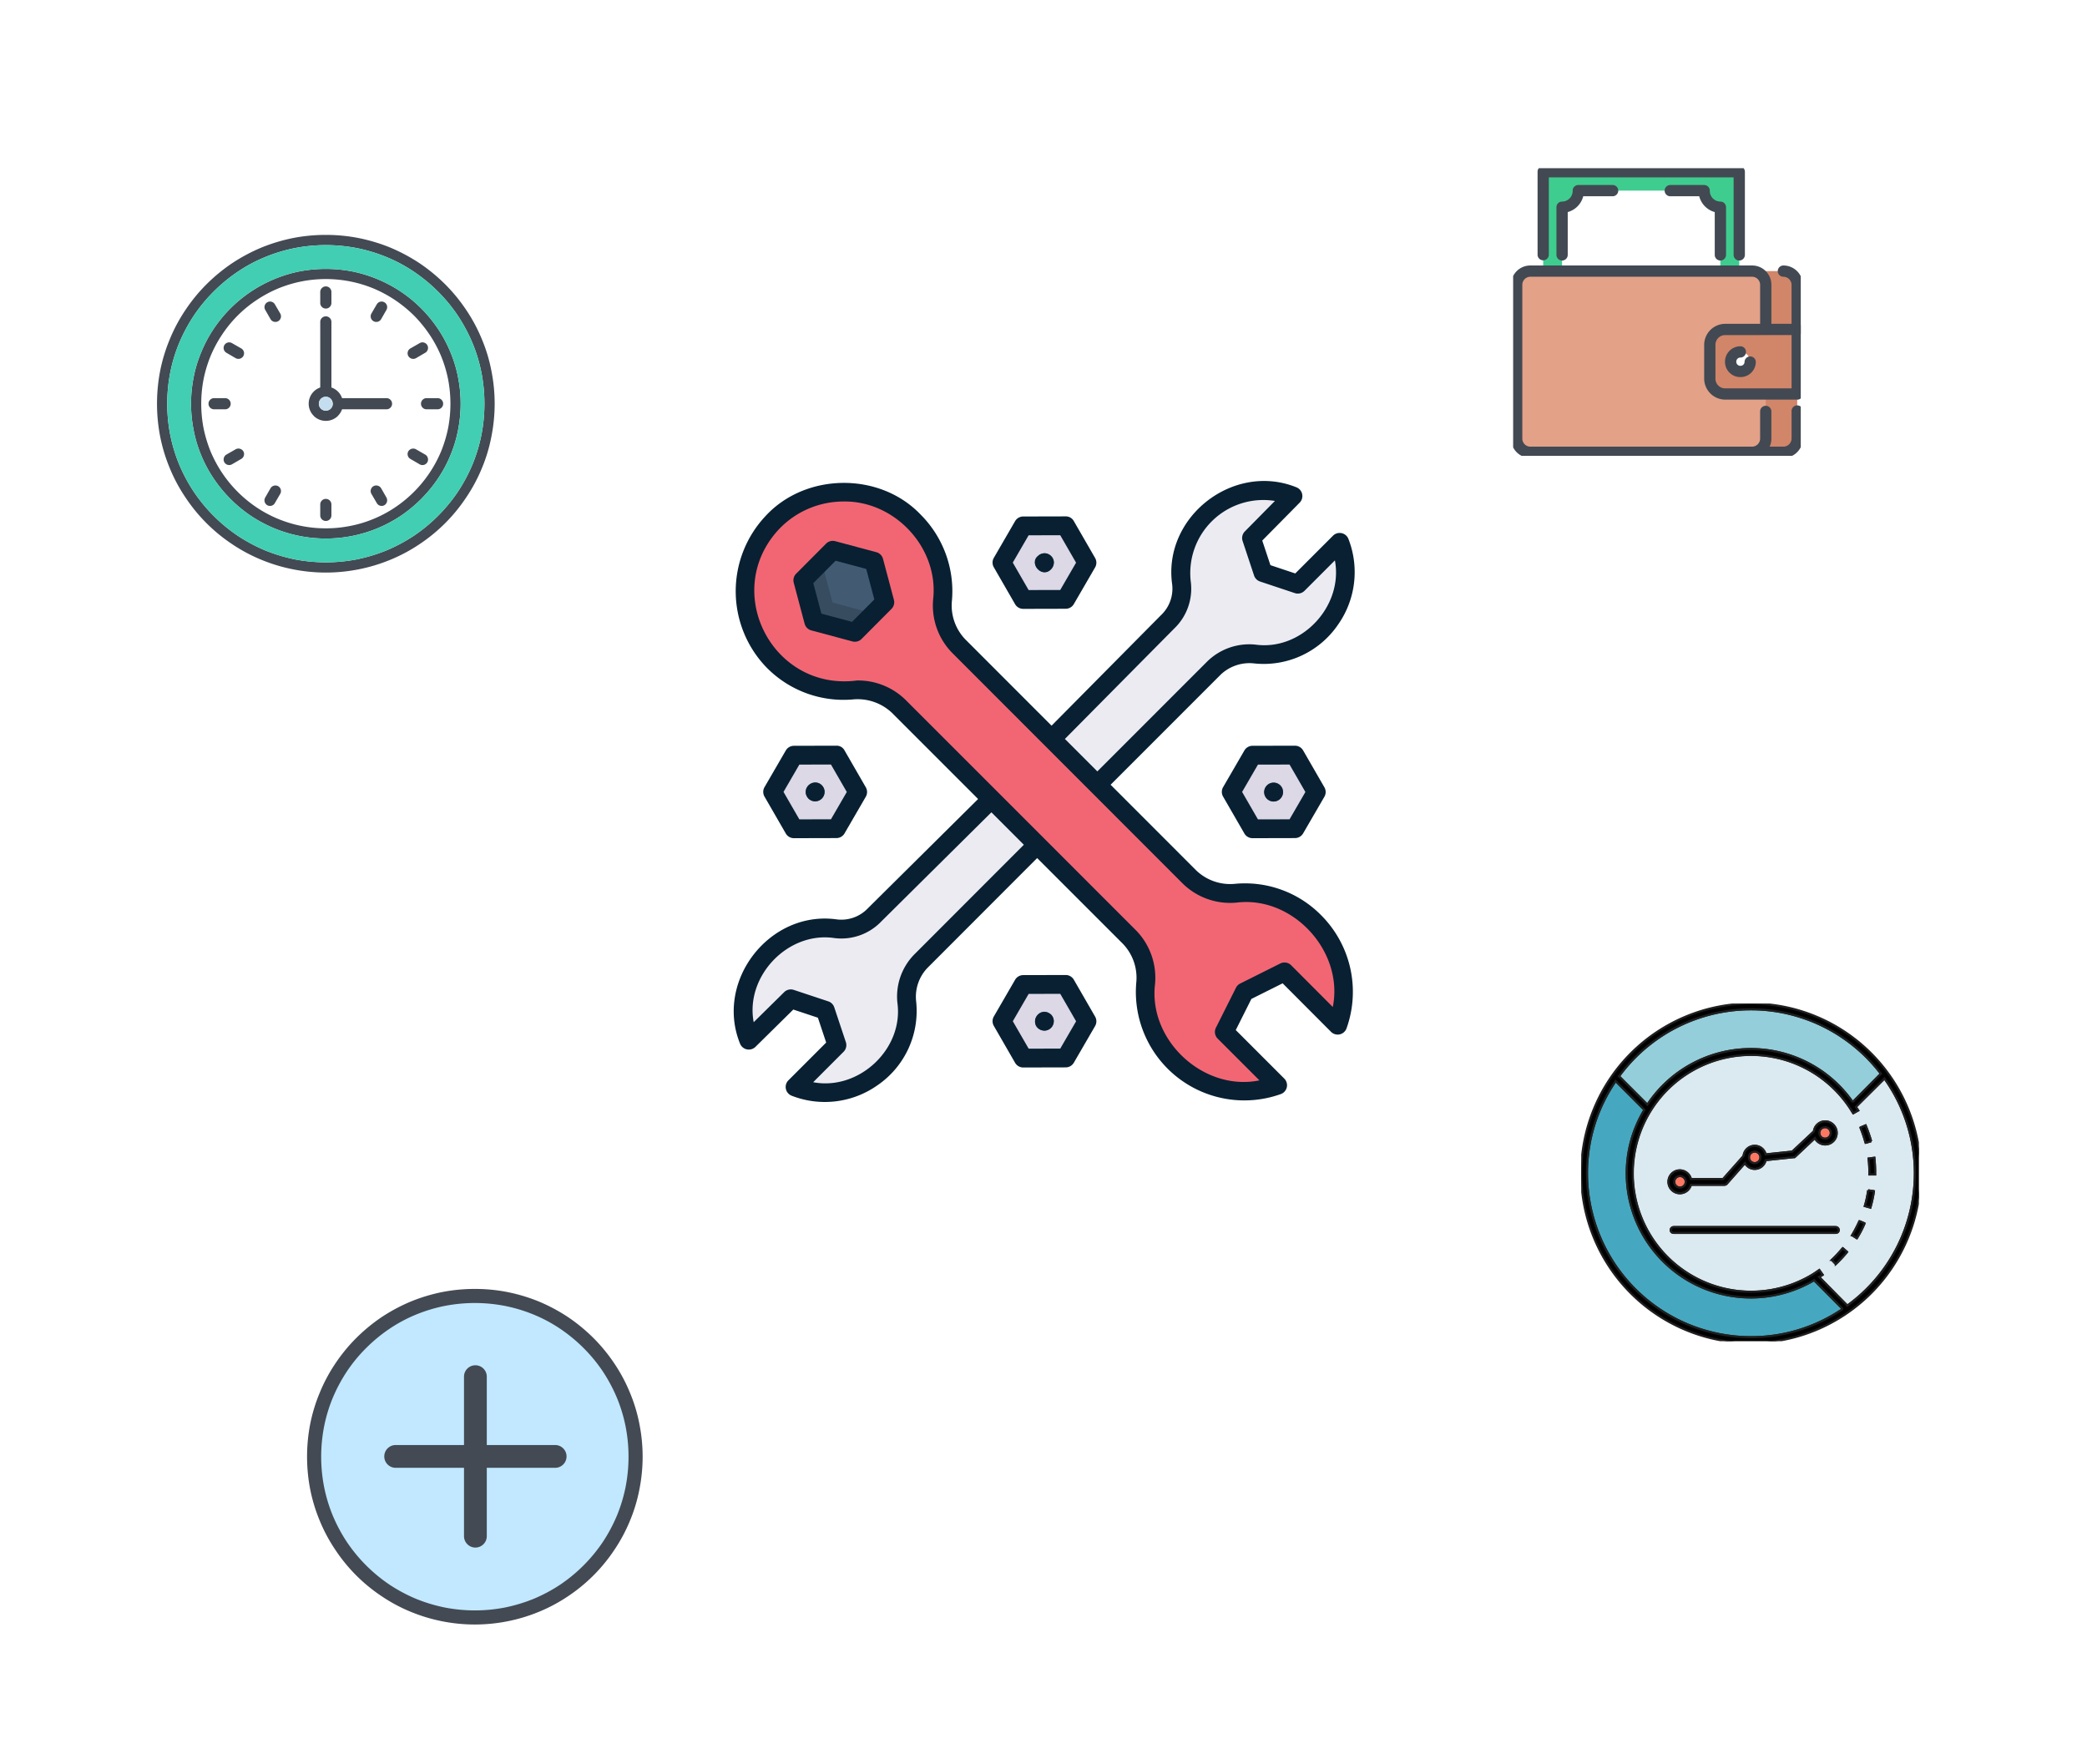 <svg xmlns="http://www.w3.org/2000/svg" xmlns:xlink="http://www.w3.org/1999/xlink" width="500.667" height="423.2" viewBox="0 0 500.667 423.2">
  <defs>
    <filter id="gele_bol" x="36.334" y="274.35" width="155.667" height="148.85" filterUnits="userSpaceOnUse">
      <feOffset input="SourceAlpha"/>
      <feGaussianBlur stdDeviation="6" result="blur"/>
      <feFlood flood-opacity="0.161"/>
      <feComposite operator="in" in2="blur"/>
      <feComposite in="SourceGraphic"/>
    </filter>
    <filter id="gele_bol-2" x="0" y="22.35" width="155.667" height="148.85" filterUnits="userSpaceOnUse">
      <feOffset input="SourceAlpha"/>
      <feGaussianBlur stdDeviation="6" result="blur-2"/>
      <feFlood flood-opacity="0.161"/>
      <feComposite operator="in" in2="blur-2"/>
      <feComposite in="SourceGraphic"/>
    </filter>
    <filter id="gele_bol-3" x="345" y="206.775" width="155.667" height="148.85" filterUnits="userSpaceOnUse">
      <feOffset input="SourceAlpha"/>
      <feGaussianBlur stdDeviation="6" result="blur-3"/>
      <feFlood flood-opacity="0.161"/>
      <feComposite operator="in" in2="blur-3"/>
      <feComposite in="SourceGraphic"/>
    </filter>
    <filter id="gele_bol-4" x="345" y="206.775" width="155.667" height="148.85" filterUnits="userSpaceOnUse">
      <feOffset input="SourceAlpha"/>
      <feGaussianBlur stdDeviation="6" result="blur-4"/>
      <feFlood flood-opacity="0.161"/>
      <feComposite operator="in" in2="blur-4"/>
      <feComposite in="SourceGraphic"/>
    </filter>
    <clipPath id="clip-path">
      <rect id="Rectangle_504" data-name="Rectangle 504" width="81" height="81" fill="none" stroke="#1f1f1f" stroke-width="0.5"/>
    </clipPath>
    <filter id="gele_bol-5" x="319.334" y="0" width="155.667" height="148.85" filterUnits="userSpaceOnUse">
      <feOffset input="SourceAlpha"/>
      <feGaussianBlur stdDeviation="6" result="blur-5"/>
      <feFlood flood-opacity="0.161"/>
      <feComposite operator="in" in2="blur-5"/>
      <feComposite in="SourceGraphic"/>
    </filter>
    <clipPath id="clip-path-2">
      <rect id="Rectangle_506" data-name="Rectangle 506" width="69" height="69" transform="translate(0.498 0.498)" fill="none"/>
    </clipPath>
    <clipPath id="clip-path-3">
      <rect id="Rectangle_507" data-name="Rectangle 507" width="81" height="81" fill="none"/>
    </clipPath>
    <clipPath id="clip-path-4">
      <rect id="Rectangle_508" data-name="Rectangle 508" width="81" height="81" transform="translate(0)" fill="none"/>
    </clipPath>
    <clipPath id="clip-path-5">
      <rect id="Rectangle_509" data-name="Rectangle 509" width="148.968" height="148.968" fill="none"/>
    </clipPath>
  </defs>
  <g id="Component_188_1" data-name="Component 188 – 1" transform="translate(18 18)">
    <g id="Group_909" data-name="Group 909" transform="translate(-1222 -2185.65)">
      <g transform="matrix(1, 0, 0, 1, 1204, 2167.65)" filter="url(#gele_bol)">
        <path id="gele_bol-6" data-name="gele_bol" d="M26.3,165.56s-8.134,34.887,15.548,48.868c25.642,15.137,51.832,28.418,75.018,15.137s31.917-40.635,25.916-64.006S98.046,123.334,79.5,122.27,30.392,128.377,26.3,165.56Z" transform="translate(29.38 170.18)" fill="#fff"/>
      </g>
      <g transform="matrix(1, 0, 0, 1, 1204, 2167.65)" filter="url(#gele_bol-2)">
        <path id="gele_bol-7" data-name="gele_bol" d="M26.3,165.56s-8.134,34.887,15.548,48.868c25.642,15.137,51.832,28.418,75.018,15.137s31.917-40.635,25.916-64.006S98.046,123.334,79.5,122.27,30.392,128.377,26.3,165.56Z" transform="translate(-6.95 -81.82)" fill="#fff"/>
      </g>
      <g transform="matrix(1, 0, 0, 1, 1204, 2167.65)" filter="url(#gele_bol-3)">
        <path id="gele_bol-8" data-name="gele_bol" d="M26.3,165.56s-8.134,34.887,15.548,48.868c25.642,15.137,51.832,28.418,75.018,15.137s31.917-40.635,25.916-64.006S98.046,123.334,79.5,122.27,30.392,128.377,26.3,165.56Z" transform="translate(338.05 102.6)" fill="#fff"/>
      </g>
      <g transform="matrix(1, 0, 0, 1, 1204, 2167.65)" filter="url(#gele_bol-4)">
        <path id="gele_bol-9" data-name="gele_bol" d="M26.3,165.56s-8.134,34.887,15.548,48.868c25.642,15.137,51.832,28.418,75.018,15.137s31.917-40.635,25.916-64.006S98.046,123.334,79.5,122.27,30.392,128.377,26.3,165.56Z" transform="translate(338.05 102.6)" fill="#fff"/>
      </g>
      <g id="Group_899" data-name="Group 899" transform="translate(1583.333 2408.388)">
        <g id="Group_898" data-name="Group 898" clip-path="url(#clip-path)">
          <path id="Path_1165" data-name="Path 1165" d="M130.811,67.2a1.382,1.382,0,1,1-1.382,1.382,1.383,1.383,0,0,1,1.382-1.382" transform="translate(-72.318 -37.548)" fill="#fd7863" stroke="#1f1f1f" stroke-width="0.5"/>
          <path id="Path_1166" data-name="Path 1166" d="M92.566,80.489a1.382,1.382,0,1,1-1.382,1.382,1.383,1.383,0,0,1,1.382-1.382" transform="translate(-50.949 -44.973)" fill="#fd7863" stroke="#1f1f1f" stroke-width="0.5"/>
          <path id="Path_1167" data-name="Path 1167" d="M51.944,93.777a1.382,1.382,0,1,1-1.382,1.382,1.383,1.383,0,0,1,1.382-1.382" transform="translate(-28.251 -52.398)" fill="#fd7863" stroke="#1f1f1f" stroke-width="0.5"/>
          <path id="Path_1168" data-name="Path 1168" d="M95.616,56.287a39.247,39.247,0,0,1-16.209,31.75l-6.769-6.865a8.289,8.289,0,0,0,.858-.524l-.81-1.144c-.477.334-.954.668-1.478,1a28.422,28.422,0,1,1,8.676-40.092c.334.477.62,1,.954,1.478l1.192-.667-.572-.858,6.865-6.817a38.954,38.954,0,0,1,7.294,22.74m-9.535.286v-.286a32.392,32.392,0,0,0-.191-3.718l-1.382.191a28.655,28.655,0,0,1,.191,3.528v.286Zm-.286,4-1.382-.191a25.173,25.173,0,0,1-.811,3.766l1.335.381a27.8,27.8,0,0,0,.858-3.957m-2-11.584,1.335-.381A36.245,36.245,0,0,0,83.794,44.8l-1.239.524a33.325,33.325,0,0,1,1.239,3.671M83.555,68.3l-1.239-.524a32.608,32.608,0,0,1-1.764,3.384l1.144.715A25.444,25.444,0,0,0,83.555,68.3M79.36,75.165l-1.049-.906a29.447,29.447,0,0,1-2.622,2.813l.954,1a31.231,31.231,0,0,0,2.717-2.908m-2-5.244a.733.733,0,0,0-.715-.715h-38.9a.733.733,0,0,0-.715.715.693.693,0,0,0,.715.668h38.9a.692.692,0,0,0,.715-.668m-.524-23.311a2.767,2.767,0,0,0-2.765-2.765,2.721,2.721,0,0,0-2.67,2.384l-5.2,4.863-6.388.667a2.691,2.691,0,0,0-5.292.381l-4.91,5.53H41.89A2.738,2.738,0,1,0,39.268,61.1a2.747,2.747,0,0,0,2.622-2.05h8.057a.765.765,0,0,0,.524-.238l4.386-4.958a2.678,2.678,0,0,0,4.958-.715l6.769-.715a.953.953,0,0,0,.381-.191l4.672-4.386a2.74,2.74,0,0,0,5.2-1.239" transform="translate(-15.575 -15.575)" fill="#dbe9f0" stroke="#1f1f1f" stroke-width="0.5"/>
          <path id="Path_1169" data-name="Path 1169" d="M57.622,89.9l6.865,6.912a38.938,38.938,0,0,1-22.024,6.77A39.368,39.368,0,0,1,3.133,64.255,38.849,38.849,0,0,1,10,42.135l6.913,6.913a29.391,29.391,0,0,0-4.243,15.207A29.792,29.792,0,0,0,57.622,89.9" transform="translate(-1.751 -23.543)" fill="#45a8c0" stroke="#1f1f1f" stroke-width="0.5"/>
          <path id="Path_1170" data-name="Path 1170" d="M83.359,18.58,76.59,25.4a29.774,29.774,0,0,0-49.245.62L20.527,19.2a39.2,39.2,0,0,1,62.832-.62" transform="translate(-11.469 -1.751)" fill="#94ceda" stroke="#1f1f1f" stroke-width="0.5"/>
          <path id="Path_1171" data-name="Path 1171" d="M55.633,64.93c.525-.334,1-.667,1.478-1l.81,1.144a8.179,8.179,0,0,1-.858.525l6.77,6.865a39.159,39.159,0,0,0,8.915-54.489l-6.865,6.817.572.858-1.192.668c-.334-.477-.62-1-.954-1.478A28.4,28.4,0,1,0,55.633,64.93M40.712,0A40.712,40.712,0,1,1,0,40.713,40.752,40.752,0,0,1,40.712,0M65.12,23.646l6.769-6.817a39.2,39.2,0,0,0-62.832.62l6.817,6.817a29.774,29.774,0,0,1,49.245-.62M62.737,73.273l-6.865-6.912A29.792,29.792,0,0,1,10.917,40.713,29.393,29.393,0,0,1,15.16,25.505L8.247,18.593a38.845,38.845,0,0,0-6.865,22.12,39.368,39.368,0,0,0,39.33,39.329,38.941,38.941,0,0,0,22.024-6.769" transform="translate(0 -0.001)" stroke="#1f1f1f" stroke-width="0.5"/>
          <path id="Path_1172" data-name="Path 1172" d="M157.8,87.556v.286h-1.382v-.286a28.656,28.656,0,0,0-.191-3.528l1.382-.191a32.393,32.393,0,0,1,.191,3.718" transform="translate(-87.289 -46.844)" stroke="#1f1f1f" stroke-width="0.5"/>
          <path id="Path_1173" data-name="Path 1173" d="M154.981,101.556l1.382.191a27.8,27.8,0,0,1-.858,3.957l-1.335-.381a25.171,25.171,0,0,0,.811-3.766" transform="translate(-86.142 -56.744)" stroke="#1f1f1f" stroke-width="0.5"/>
          <path id="Path_1174" data-name="Path 1174" d="M154.367,70.042l-1.335.381a33.233,33.233,0,0,0-1.239-3.671l1.239-.524a36.154,36.154,0,0,1,1.335,3.814" transform="translate(-84.814 -37.005)" stroke="#1f1f1f" stroke-width="0.5"/>
          <path id="Path_1175" data-name="Path 1175" d="M149.02,118.3l1.239.524A25.443,25.443,0,0,1,148.4,122.4l-1.144-.715a32.659,32.659,0,0,0,1.764-3.385" transform="translate(-82.279 -66.101)" stroke="#1f1f1f" stroke-width="0.5"/>
          <path id="Path_1176" data-name="Path 1176" d="M138.858,132.995l1.049.906a31.232,31.232,0,0,1-2.717,2.908l-.954-1a29.449,29.449,0,0,0,2.622-2.813" transform="translate(-76.121 -74.31)" stroke="#1f1f1f" stroke-width="0.5"/>
          <path id="Path_1177" data-name="Path 1177" d="M88.233,121.543a.733.733,0,0,1,.715.715.693.693,0,0,1-.715.667h-38.9a.692.692,0,0,1-.715-.667.733.733,0,0,1,.715-.715Z" transform="translate(-27.165 -67.912)" stroke="#1f1f1f" stroke-width="0.5"/>
          <path id="Path_1178" data-name="Path 1178" d="M84.995,64.067a2.765,2.765,0,1,1-2.431,4l-4.672,4.386a.958.958,0,0,1-.381.191l-6.77.715a2.678,2.678,0,0,1-4.958.715L61.4,79.036a.766.766,0,0,1-.525.239H52.816a2.744,2.744,0,1,1-2.622-3.48,2.792,2.792,0,0,1,2.622,2.1h7.723l4.91-5.53a2.691,2.691,0,0,1,5.292-.381l6.388-.668,5.2-4.863a2.722,2.722,0,0,1,2.67-2.383m1.382,2.765a1.383,1.383,0,1,0-1.382,1.382,1.383,1.383,0,0,0,1.382-1.382M69.5,72.7a1.382,1.382,0,1,0-1.382,1.382A1.383,1.383,0,0,0,69.5,72.7M51.576,78.559a1.382,1.382,0,1,0-1.382,1.382,1.383,1.383,0,0,0,1.382-1.382" transform="translate(-26.501 -35.797)" stroke="#1f1f1f" stroke-width="0.5"/>
        </g>
      </g>
      <g transform="matrix(1, 0, 0, 1, 1204, 2167.65)" filter="url(#gele_bol-5)">
        <path id="gele_bol-10" data-name="gele_bol" d="M26.3,165.56s-8.134,34.887,15.548,48.868c25.642,15.137,51.832,28.418,75.018,15.137s31.917-40.635,25.916-64.006S98.046,123.334,79.5,122.27,30.392,128.377,26.3,165.56Z" transform="translate(312.38 -104.17)" fill="#fff"/>
      </g>
      <g id="Group_902" data-name="Group 902" transform="translate(1566.502 2207.502)">
        <rect id="Rectangle_505" data-name="Rectangle 505" width="47.034" height="23.835" transform="translate(7.707 1.351)" fill="#3ecd8f"/>
        <g id="Group_901" data-name="Group 901">
          <g id="Group_900" data-name="Group 900" clip-path="url(#clip-path-2)">
            <path id="Path_1179" data-name="Path 1179" d="M100.76,67.726V52.393a3.917,3.917,0,0,0,3.893-3.973h30.191a3.917,3.917,0,0,0,3.893,3.973V67.726Z" transform="translate(-88.524 -42.54)" fill="#fff" fill-rule="evenodd"/>
            <path id="Path_1180" data-name="Path 1180" d="M76.539,207.4h53.231a3.325,3.325,0,0,1,3.257,3.257v36.944a3.325,3.325,0,0,1-3.257,3.257H76.539a3.272,3.272,0,0,1-3.257-3.257V210.661a3.272,3.272,0,0,1,3.257-3.257" transform="translate(-64.383 -182.218)" fill="#d18569" fill-rule="evenodd"/>
            <path id="Path_1181" data-name="Path 1181" d="M14.384,207.4H67.616a3.272,3.272,0,0,1,3.257,3.257v36.944a3.272,3.272,0,0,1-3.257,3.257H14.384a3.272,3.272,0,0,1-3.257-3.257V210.661a3.272,3.272,0,0,1,3.257-3.257" transform="translate(-9.776 -182.218)" fill="#e3a188" fill-rule="evenodd"/>
            <path id="Path_1182" data-name="Path 1182" d="M413.533,322.553h-17.32a3.7,3.7,0,0,0-3.655,3.655v8.183a3.7,3.7,0,0,0,3.655,3.655h17.32Z" transform="translate(-344.888 -283.384)" fill="#d18569" fill-rule="evenodd"/>
            <path id="Path_1183" data-name="Path 1183" d="M436.159,371.729a2.344,2.344,0,0,0,0-4.687,2.344,2.344,0,1,0,0,4.688" transform="translate(-381.099 -322.47)" fill="#fff" fill-rule="evenodd"/>
            <path id="Path_1184" data-name="Path 1184" d="M100.733,22.644a1.351,1.351,0,0,1-1.351-1.351V2.7H55.05V21.293a1.351,1.351,0,0,1-2.7,0V1.351A1.351,1.351,0,0,1,53.7,0h47.033a1.351,1.351,0,0,1,1.351,1.351V21.293a1.351,1.351,0,0,1-1.351,1.351" transform="translate(-45.992)" fill="#424952"/>
            <path id="Path_1185" data-name="Path 1185" d="M90.992,55.408a1.351,1.351,0,0,1-1.351-1.351V42.616a1.351,1.351,0,0,1,1.351-1.351,2.556,2.556,0,0,0,2.541-2.622,1.351,1.351,0,0,1,1.351-1.351h8.184a1.351,1.351,0,1,1,0,2.7h-7a5.3,5.3,0,0,1-3.721,3.794v10.27a1.351,1.351,0,0,1-1.351,1.351" transform="translate(-78.755 -32.763)" fill="#424952"/>
            <path id="Path_1186" data-name="Path 1186" d="M316.35,55.408A1.351,1.351,0,0,1,315,54.057V43.787a5.3,5.3,0,0,1-3.721-3.794h-7a1.351,1.351,0,0,1,0-2.7h8.184a1.351,1.351,0,0,1,1.351,1.351,2.556,2.556,0,0,0,2.541,2.622,1.351,1.351,0,0,1,1.351,1.351V54.057a1.351,1.351,0,0,1-1.351,1.351" transform="translate(-266.138 -32.763)" fill="#424952"/>
            <path id="Path_1187" data-name="Path 1187" d="M57.839,242.437H4.609A4.615,4.615,0,0,1,0,237.828V200.885a4.615,4.615,0,0,1,4.609-4.609h53.23a4.615,4.615,0,0,1,4.609,4.609v10.725a1.351,1.351,0,0,1-2.7,0V200.885a1.933,1.933,0,0,0-1.908-1.908H4.609A1.933,1.933,0,0,0,2.7,200.885v36.943a1.933,1.933,0,0,0,1.908,1.908h53.23a1.933,1.933,0,0,0,1.908-1.908v-6.594a1.351,1.351,0,0,1,2.7,0v6.594a4.615,4.615,0,0,1-4.609,4.609" transform="translate(0 -172.441)" fill="#424952"/>
            <path id="Path_1188" data-name="Path 1188" d="M474.072,242.437h-7.548a1.351,1.351,0,0,1,0-2.7h7.548a1.982,1.982,0,0,0,1.908-1.908v-6.594a1.351,1.351,0,1,1,2.7,0v6.594a4.67,4.67,0,0,1-4.609,4.609m3.258-29.476a1.351,1.351,0,0,1-1.351-1.351V200.885a1.982,1.982,0,0,0-1.908-1.908,1.351,1.351,0,1,1,0-2.7,4.67,4.67,0,0,1,4.609,4.609v10.725a1.351,1.351,0,0,1-1.351,1.351" transform="translate(-408.686 -172.441)" fill="#424952"/>
            <path id="Path_1189" data-name="Path 1189" d="M403.764,329.625h-17.32a5.072,5.072,0,0,1-5-5v-8.184a5.072,5.072,0,0,1,5-5h17.32a1.351,1.351,0,0,1,1.351,1.351v15.492a1.351,1.351,0,0,1-1.351,1.351m-17.32-15.492a2.335,2.335,0,0,0-2.3,2.3v8.184a2.335,2.335,0,0,0,2.3,2.3h15.97v-12.79Z" transform="translate(-335.119 -273.612)" fill="#424952"/>
            <path id="Path_1190" data-name="Path 1190" d="M426.389,363.3a3.656,3.656,0,0,1-3.735-3.655,3.7,3.7,0,0,1,3.735-3.735,1.351,1.351,0,0,1,0,2.7.988.988,0,0,0-1.033,1.033.975.975,0,0,0,1.033.954.954.954,0,0,0,.953-.954,1.351,1.351,0,0,1,2.7,0,3.659,3.659,0,0,1-3.654,3.655" transform="translate(-371.329 -312.694)" fill="#424952"/>
          </g>
        </g>
      </g>
      <g id="Group_904" data-name="Group 904" transform="translate(1241.666 2224)">
        <g id="Group_903" data-name="Group 903" clip-path="url(#clip-path-3)">
          <path id="Path_1191" data-name="Path 1191" d="M67.408,13.592A39.078,39.078,0,0,0,61.629,8.83a36.546,36.546,0,0,0-6.565-3.514,38.451,38.451,0,0,0-7.12-2.15,39.007,39.007,0,0,0-14.887,0,38.459,38.459,0,0,0-7.12,2.15A36.548,36.548,0,0,0,19.372,8.83a39.035,39.035,0,0,0-5.779,4.762A37.93,37.93,0,0,0,8.83,19.371a39.729,39.729,0,0,0-3.514,6.565,37.42,37.42,0,0,0-2.15,7.119,39.04,39.04,0,0,0,0,14.887,38.468,38.468,0,0,0,2.15,7.12A39.731,39.731,0,0,0,8.83,61.628,38.983,38.983,0,0,0,19.372,72.17a39.7,39.7,0,0,0,6.565,3.514,40.278,40.278,0,0,0,7.12,2.15,39.008,39.008,0,0,0,14.887,0,40.27,40.27,0,0,0,7.12-2.15,39.7,39.7,0,0,0,6.565-3.514A38.989,38.989,0,0,0,72.17,61.628a39.717,39.717,0,0,0,3.514-6.565,38.482,38.482,0,0,0,2.15-7.12,39.021,39.021,0,0,0,0-14.887,37.943,37.943,0,0,0-2.15-7.119,39.715,39.715,0,0,0-3.514-6.565,37.931,37.931,0,0,0-4.762-5.779M62.993,6.8a41.9,41.9,0,0,1,6.149,5.063,40.345,40.345,0,0,1,5.04,6.149,39.149,39.149,0,0,1,3.745,7,38.082,38.082,0,0,1,2.289,7.559,40.287,40.287,0,0,1,0,15.835,38.3,38.3,0,0,1-2.289,7.582,38.97,38.97,0,0,1-3.745,6.982A39.955,39.955,0,0,1,62.993,74.181a39.118,39.118,0,0,1-7,3.745,40.239,40.239,0,0,1-7.559,2.288,40.386,40.386,0,0,1-15.858,0,40.226,40.226,0,0,1-7.559-2.288,39.112,39.112,0,0,1-7-3.745A39.945,39.945,0,0,1,6.82,62.969a38.938,38.938,0,0,1-3.745-6.982A40,40,0,0,1,.763,48.406a41.458,41.458,0,0,1,0-15.835,39.772,39.772,0,0,1,2.311-7.559,39.116,39.116,0,0,1,3.745-7,40.322,40.322,0,0,1,5.039-6.149A41.926,41.926,0,0,1,18.008,6.8a42.338,42.338,0,0,1,7-3.745A42,42,0,0,1,32.571.763,40.819,40.819,0,0,1,40.5,0a40.409,40.409,0,0,1,7.906.763,41.694,41.694,0,0,1,7.582,2.289,42.345,42.345,0,0,1,7,3.745" fill="#434a53"/>
          <path id="Path_1192" data-name="Path 1192" d="M98.964,56.657a31.733,31.733,0,0,0-4.554-3.721,30.744,30.744,0,0,0-5.155-2.774,30.088,30.088,0,0,0-22.885,0,30.745,30.745,0,0,0-5.155,2.774,29.382,29.382,0,0,0-8.276,8.276,29.839,29.839,0,0,0-2.774,5.155,30.815,30.815,0,0,0-1.688,5.594,31.117,31.117,0,0,0,0,11.7,31.967,31.967,0,0,0,1.688,5.594,30.715,30.715,0,0,0,2.774,5.155,30.222,30.222,0,0,0,8.276,8.276,29,29,0,0,0,5.155,2.751,29.974,29.974,0,0,0,17.291,1.687,28.457,28.457,0,0,0,5.594-1.687,29,29,0,0,0,5.155-2.751,30.212,30.212,0,0,0,8.276-8.276,30.728,30.728,0,0,0,2.774-5.155,31.982,31.982,0,0,0,1.688-5.594,31.107,31.107,0,0,0,0-11.7,30.829,30.829,0,0,0-1.688-5.594,29.852,29.852,0,0,0-2.774-5.155,31.733,31.733,0,0,0-3.722-4.554M95.773,50.9a31.787,31.787,0,0,1,4.9,4.022,33.263,33.263,0,0,1,4.045,4.924,31.651,31.651,0,0,1,2.982,5.594,29.819,29.819,0,0,1,1.826,6.033,32.315,32.315,0,0,1,0,12.645,30.028,30.028,0,0,1-1.826,6.057,30.649,30.649,0,0,1-2.982,5.571,33.038,33.038,0,0,1-8.946,8.969,33.27,33.27,0,0,1-5.594,2.982,32.433,32.433,0,0,1-24.735,0,33.278,33.278,0,0,1-5.594-2.982A33.058,33.058,0,0,1,50.9,95.748a30.647,30.647,0,0,1-2.982-5.571A30.04,30.04,0,0,1,46.1,84.12a32.342,32.342,0,0,1,0-12.645,29.832,29.832,0,0,1,1.827-6.033A31.649,31.649,0,0,1,50.9,59.848a33.244,33.244,0,0,1,4.046-4.924A32.662,32.662,0,0,1,71.478,46.07a33.543,33.543,0,0,1,12.644,0A32.8,32.8,0,0,1,95.773,50.9" transform="translate(-37.312 -37.309)" fill="#434a53"/>
          <path id="Path_1193" data-name="Path 1193" d="M218.21,70.383v2.566a1.341,1.341,0,1,0,2.681,0V70.383a1.341,1.341,0,1,0-2.681,0" transform="translate(-179.05 -56.652)" fill="#424952" fill-rule="evenodd"/>
          <path id="Path_1194" data-name="Path 1194" d="M143.846,91.055l1.271,2.219a1.346,1.346,0,0,0,2.335-1.341l-1.295-2.219a1.336,1.336,0,0,0-2.311,1.341" transform="translate(-117.887 -73.071)" fill="#424952" fill-rule="evenodd"/>
          <path id="Path_1195" data-name="Path 1195" d="M89.716,146.134l2.219,1.295a1.361,1.361,0,0,0,1.849-.509,1.339,1.339,0,0,0-.509-1.826l-2.219-1.271a1.332,1.332,0,0,0-1.826.485,1.347,1.347,0,0,0,.486,1.826" transform="translate(-73.072 -117.863)" fill="#424952" fill-rule="evenodd"/>
          <path id="Path_1196" data-name="Path 1196" d="M70.386,220.89h2.566a1.341,1.341,0,1,0,0-2.681H70.386a1.341,1.341,0,1,0,0,2.681" transform="translate(-56.654 -179.05)" fill="#424952" fill-rule="evenodd"/>
          <path id="Path_1197" data-name="Path 1197" d="M91.056,289.4l2.219-1.295a1.334,1.334,0,0,0,.508-1.826,1.374,1.374,0,0,0-1.849-.485l-2.219,1.271a1.374,1.374,0,0,0-.486,1.849,1.353,1.353,0,0,0,1.827.485" transform="translate(-73.071 -234.364)" fill="#424952" fill-rule="evenodd"/>
          <path id="Path_1198" data-name="Path 1198" d="M146.135,339.178l1.295-2.219a1.352,1.352,0,0,0-.485-1.826,1.374,1.374,0,0,0-1.849.485l-1.271,2.22a1.354,1.354,0,0,0,.485,1.849,1.334,1.334,0,0,0,1.826-.508" transform="translate(-117.863 -274.845)" fill="#424952" fill-rule="evenodd"/>
          <path id="Path_1199" data-name="Path 1199" d="M220.892,356.959v-2.542a1.341,1.341,0,1,0-2.681,0v2.542a1.341,1.341,0,1,0,2.681,0" transform="translate(-179.051 -289.713)" fill="#424952" fill-rule="evenodd"/>
          <path id="Path_1200" data-name="Path 1200" d="M289.4,337.837l-1.271-2.22a1.375,1.375,0,0,0-1.85-.485,1.353,1.353,0,0,0-.485,1.826l1.295,2.219a1.334,1.334,0,0,0,1.826.508,1.374,1.374,0,0,0,.485-1.849" transform="translate(-234.364 -274.845)" fill="#424952" fill-rule="evenodd"/>
          <path id="Path_1201" data-name="Path 1201" d="M339.206,287.07l-2.219-1.271a1.374,1.374,0,0,0-1.849.485,1.334,1.334,0,0,0,.509,1.826l2.219,1.295a1.353,1.353,0,0,0,1.826-.485,1.374,1.374,0,0,0-.485-1.849" transform="translate(-274.849 -234.364)" fill="#424952" fill-rule="evenodd"/>
          <path id="Path_1202" data-name="Path 1202" d="M356.985,218.208h-2.566a1.341,1.341,0,1,0,0,2.681h2.566a1.341,1.341,0,1,0,0-2.681" transform="translate(-289.715 -179.049)" fill="#424952" fill-rule="evenodd"/>
          <path id="Path_1203" data-name="Path 1203" d="M337.864,143.823l-2.219,1.271a1.339,1.339,0,0,0-.509,1.826,1.361,1.361,0,0,0,1.85.508l2.219-1.295a1.347,1.347,0,0,0,.485-1.826,1.332,1.332,0,0,0-1.826-.485" transform="translate(-274.849 -117.863)" fill="#424952" fill-rule="evenodd"/>
          <path id="Path_1204" data-name="Path 1204" d="M287.093,89.714,285.8,91.934a1.346,1.346,0,0,0,2.335,1.341l1.271-2.219a1.336,1.336,0,0,0-2.311-1.341" transform="translate(-234.364 -73.071)" fill="#424952" fill-rule="evenodd"/>
          <path id="Path_1205" data-name="Path 1205" d="M218.21,110.094v16.181a1.343,1.343,0,0,0,2.681,0V110.094a1.344,1.344,0,0,0-2.681,0" transform="translate(-179.05 -89.313)" fill="#424952" fill-rule="evenodd"/>
          <path id="Path_1206" data-name="Path 1206" d="M248.548,218.208H237.221a1.341,1.341,0,1,0,0,2.681h11.327a1.341,1.341,0,1,0,0-2.681" transform="translate(-193.531 -179.049)" fill="#424952" fill-rule="evenodd"/>
          <path id="Path_1207" data-name="Path 1207" d="M206.866,202.75a4.1,4.1,0,0,1,4.114,4.115,4.071,4.071,0,0,1-1.2,2.89v.023a4.13,4.13,0,0,1-5.826,0v-.023a4.07,4.07,0,0,1-1.2-2.89,4.1,4.1,0,0,1,4.115-4.115m1.179,2.936a1.674,1.674,0,1,0,.485,1.179,1.659,1.659,0,0,0-.485-1.179" transform="translate(-166.366 -166.365)" fill="#424952"/>
          <path id="Path_1208" data-name="Path 1208" d="M219.735,218.022l-.485-1.178a1.664,1.664,0,1,0,.485,1.178" transform="translate(-177.57 -177.523)" fill="#c4deef" fill-rule="evenodd"/>
          <path id="Path_1209" data-name="Path 1209" d="M39.338,21.812a31.437,31.437,0,0,1,6.033-1.849,33.535,33.535,0,0,1,12.645,0,32.37,32.37,0,0,1,16.552,8.854,33.271,33.271,0,0,1,4.045,4.924A31.646,31.646,0,0,1,81.6,39.335a29.827,29.827,0,0,1,1.826,6.033,32.323,32.323,0,0,1,0,12.645A30.042,30.042,0,0,1,81.6,64.069a30.66,30.66,0,0,1-2.982,5.571,33.04,33.04,0,0,1-8.946,8.969,33.284,33.284,0,0,1-5.594,2.982,32.446,32.446,0,0,1-18.7,1.826,31.43,31.43,0,0,1-6.033-1.826,33.3,33.3,0,0,1-5.594-2.982A33.06,33.06,0,0,1,24.8,69.641a30.659,30.659,0,0,1-2.982-5.571,30.043,30.043,0,0,1-1.827-6.057,32.342,32.342,0,0,1,0-12.645,29.828,29.828,0,0,1,1.827-6.033A31.644,31.644,0,0,1,24.8,33.741a33.252,33.252,0,0,1,4.046-4.924,32.14,32.14,0,0,1,10.495-7m33.5-1.78a36.535,36.535,0,0,0-6.565-3.514,38.451,38.451,0,0,0-7.12-2.15,39,39,0,0,0-14.887,0,38.459,38.459,0,0,0-7.12,2.15,36.536,36.536,0,0,0-6.565,3.514A39.044,39.044,0,0,0,24.8,24.794a37.948,37.948,0,0,0-4.762,5.779,39.743,39.743,0,0,0-3.514,6.565,37.425,37.425,0,0,0-2.15,7.12,39.039,39.039,0,0,0,0,14.887,38.464,38.464,0,0,0,2.15,7.12,39.733,39.733,0,0,0,3.514,6.565A38.977,38.977,0,0,0,30.577,83.372a39.7,39.7,0,0,0,6.565,3.513,40.279,40.279,0,0,0,7.12,2.15,39.007,39.007,0,0,0,14.887,0,40.271,40.271,0,0,0,7.12-2.15,39.7,39.7,0,0,0,6.565-3.513A38.989,38.989,0,0,0,83.375,72.831a39.7,39.7,0,0,0,3.513-6.565,38.464,38.464,0,0,0,2.15-7.12,39.019,39.019,0,0,0,0-14.887,37.935,37.935,0,0,0-2.15-7.12,39.715,39.715,0,0,0-3.513-6.565,37.939,37.939,0,0,0-4.762-5.779,39.076,39.076,0,0,0-5.779-4.762" transform="translate(-11.205 -11.202)" fill="#41ceb3" fill-rule="evenodd"/>
        </g>
      </g>
      <g id="Group_906" data-name="Group 906" transform="translate(1277.667 2476.85)">
        <g id="Group_905" data-name="Group 905" clip-path="url(#clip-path-4)">
          <path id="Path_1210" data-name="Path 1210" d="M65.544,14.956a36.723,36.723,0,0,0-5.432-4.476,34.328,34.328,0,0,0-6.172-3.3,36.143,36.143,0,0,0-6.693-2.021,36.666,36.666,0,0,0-13.994,0A36.138,36.138,0,0,0,26.56,7.177a34.325,34.325,0,0,0-6.171,3.3,36.689,36.689,0,0,0-5.433,4.476,35.664,35.664,0,0,0-4.477,5.432,37.349,37.349,0,0,0-3.3,6.172,35.172,35.172,0,0,0-2.021,6.693,36.7,36.7,0,0,0,0,13.994A36.152,36.152,0,0,0,7.177,53.94a37.336,37.336,0,0,0,3.3,6.171,36.644,36.644,0,0,0,9.909,9.909,37.3,37.3,0,0,0,6.171,3.3,37.846,37.846,0,0,0,6.693,2.021,36.666,36.666,0,0,0,13.994,0,37.851,37.851,0,0,0,6.693-2.021,37.3,37.3,0,0,0,6.172-3.3,36.645,36.645,0,0,0,9.909-9.909,37.324,37.324,0,0,0,3.3-6.171,36.151,36.151,0,0,0,2.021-6.693,36.678,36.678,0,0,0,0-13.994,35.65,35.65,0,0,0-2.021-6.693,37.336,37.336,0,0,0-3.3-6.172,35.653,35.653,0,0,0-4.476-5.432m-2.94-8.2a41.637,41.637,0,0,1,6.111,5.031A40.1,40.1,0,0,1,73.723,17.9a38.906,38.906,0,0,1,3.721,6.962,37.846,37.846,0,0,1,2.275,7.512,40.038,40.038,0,0,1,0,15.737,38.062,38.062,0,0,1-2.275,7.535,38.729,38.729,0,0,1-3.721,6.939A39.709,39.709,0,0,1,62.6,73.723a38.875,38.875,0,0,1-6.961,3.722,39.991,39.991,0,0,1-7.512,2.274,40.136,40.136,0,0,1-15.76,0,39.977,39.977,0,0,1-7.512-2.274A38.869,38.869,0,0,1,17.9,73.723,39.7,39.7,0,0,1,6.777,62.581a38.7,38.7,0,0,1-3.722-6.939,39.751,39.751,0,0,1-2.3-7.535,41.2,41.2,0,0,1,0-15.737,39.526,39.526,0,0,1,2.3-7.512A38.874,38.874,0,0,1,6.777,17.9a40.073,40.073,0,0,1,5.008-6.111A41.667,41.667,0,0,1,17.9,6.754a42.077,42.077,0,0,1,6.961-3.722A41.742,41.742,0,0,1,32.37.758,40.567,40.567,0,0,1,40.25,0a40.16,40.16,0,0,1,7.857.758,41.437,41.437,0,0,1,7.535,2.275A42.084,42.084,0,0,1,62.6,6.754" transform="translate(0 0)" fill="#434a53"/>
          <path id="Path_1211" data-name="Path 1211" d="M146.119,339.152l1.287-2.205a1.344,1.344,0,0,0-.482-1.815,1.366,1.366,0,0,0-1.838.482l-1.264,2.206a1.345,1.345,0,0,0,.482,1.838,1.326,1.326,0,0,0,1.815-.505" transform="translate(-118.023 -275.216)" fill="#424952" fill-rule="evenodd"/>
          <path id="Path_1212" data-name="Path 1212" d="M220.876,356.935v-2.527a1.332,1.332,0,1,0-2.665,0v2.527a1.332,1.332,0,1,0,2.665,0" transform="translate(-179.293 -290.104)" fill="#424952" fill-rule="evenodd"/>
          <path id="Path_1213" data-name="Path 1213" d="M289.381,337.819l-1.263-2.206a1.366,1.366,0,0,0-1.838-.482,1.344,1.344,0,0,0-.482,1.815l1.287,2.206a1.326,1.326,0,0,0,1.815.505,1.366,1.366,0,0,0,.482-1.838" transform="translate(-234.681 -275.216)" fill="#424952" fill-rule="evenodd"/>
          <path id="Path_1214" data-name="Path 1214" d="M218.21,110.087v16.081a1.334,1.334,0,0,0,2.665,0V110.087a1.336,1.336,0,0,0-2.665,0" transform="translate(-179.292 -89.433)" fill="#424952" fill-rule="evenodd"/>
          <path id="Path_1215" data-name="Path 1215" d="M248.469,218.208H237.212a1.333,1.333,0,1,0,0,2.665h11.257a1.332,1.332,0,1,0,0-2.665" transform="translate(-193.792 -179.291)" fill="#424952" fill-rule="evenodd"/>
          <path id="Path_1216" data-name="Path 1216" d="M206.841,202.75a4.078,4.078,0,0,1,4.089,4.089,4.046,4.046,0,0,1-1.194,2.872v.023a4.1,4.1,0,0,1-5.79,0v-.023a4.045,4.045,0,0,1-1.195-2.872,4.079,4.079,0,0,1,4.09-4.089m1.172,2.918a1.664,1.664,0,1,0,.482,1.171,1.649,1.649,0,0,0-.482-1.171" transform="translate(-166.59 -166.589)" fill="#424952"/>
          <path id="Path_1217" data-name="Path 1217" d="M219.714,218.012l-.482-1.171a1.654,1.654,0,1,0,.482,1.171" transform="translate(-177.81 -177.762)" fill="#c4deef" fill-rule="evenodd"/>
          <path id="Path_1218" data-name="Path 1218" d="M76.287,25.119a35.408,35.408,0,0,0-6.362-3.405,37.266,37.266,0,0,0-6.9-2.083,37.795,37.795,0,0,0-14.426,0,37.261,37.261,0,0,0-6.9,2.083,35.4,35.4,0,0,0-6.362,3.405,37.834,37.834,0,0,0-5.6,4.615,36.773,36.773,0,0,0-4.615,5.6,38.512,38.512,0,0,0-3.4,6.362,36.248,36.248,0,0,0-2.083,6.9,37.827,37.827,0,0,0,0,14.427,37.26,37.26,0,0,0,2.083,6.9,38.514,38.514,0,0,0,3.4,6.362A37.775,37.775,0,0,0,35.338,86.5,38.459,38.459,0,0,0,41.7,89.9a39.026,39.026,0,0,0,6.9,2.083,37.795,37.795,0,0,0,14.426,0,39.032,39.032,0,0,0,6.9-2.083,38.47,38.47,0,0,0,6.362-3.4A37.787,37.787,0,0,0,86.5,76.283a38.473,38.473,0,0,0,3.4-6.362,37.273,37.273,0,0,0,2.083-6.9,37.808,37.808,0,0,0,0-14.427,36.754,36.754,0,0,0-2.083-6.9,38.472,38.472,0,0,0-3.4-6.362,36.764,36.764,0,0,0-4.615-5.6,37.848,37.848,0,0,0-5.6-4.615" transform="translate(-15.562 -15.559)" fill="#c1e8ff" fill-rule="evenodd"/>
          <path id="Path_1219" data-name="Path 1219" d="M144.831,127.282h-16.4v16.393a2.733,2.733,0,0,1-5.466,0V127.282H106.572a2.733,2.733,0,0,1,0-5.466h16.393v-16.4a2.733,2.733,0,1,1,5.466,0v16.4h16.4a2.733,2.733,0,0,1,0,5.466" transform="translate(-85.319 -84.369)" fill="#434a53"/>
        </g>
      </g>
      <g id="Group_908" data-name="Group 908" transform="translate(1380.016 2283.032)">
        <g id="Group_907" data-name="Group 907" clip-path="url(#clip-path-5)">
          <path id="Path_1220" data-name="Path 1220" d="M150.315,19.681l-10.04,10.04-8.357-2.785-2.745-8.282,9.932-10.074c-13.417-5.457-28.783,6.294-26.746,20.83a10.987,10.987,0,0,1-3.333,9.35C92.755,55.367,55.59,92.37,38.761,109.025a10.977,10.977,0,0,1-9.35,3.34c-14.539-2.037-26.287,13.309-20.838,26.746l10.076-9.938,8.287,2.752,2.779,8.35-10.032,10.04c13.433,5.663,28.752-6.522,26.78-20.418a12.213,12.213,0,0,1,3.367-9.729c16.907-16.911,53.743-53.751,70.333-70.333a12.21,12.21,0,0,1,9.729-3.374c13.882,1.992,26.094-13.362,20.424-26.78" transform="translate(-4.954 -4.956)" fill="#edebf2"/>
          <path id="Path_1222" data-name="Path 1222" d="M150.882,136.4l-12.77-12.792-9.611,4.828-4.828,9.588,12.792,12.792c-15.7,6.048-33.526-7.626-31.653-24.41a14.066,14.066,0,0,0-3.88-11.145L78.778,93.13,45.567,59.918a14.163,14.163,0,0,0-11.3-3.88,23.616,23.616,0,0,1-19.177-7.423,24.072,24.072,0,0,1,.135-32.736C30.8-.352,58.1,12.358,56.1,34.381a13.865,13.865,0,0,0,3.881,11.1c16,16,39.369,39.369,55.342,55.387a14.061,14.061,0,0,0,11.145,3.88c16.752-1.9,30.514,15.979,24.411,31.653" transform="translate(-5.997 -5.866)" fill="#f26674"/>
          <path id="Path_1224" data-name="Path 1224" d="M72.582,65.515l-7.187,7.214-9.864-2.644-2.616-9.83,7.187-7.22,9.864,2.643Z" transform="translate(-36.334 -36.416)" fill="#dad7e5"/>
          <path id="Path_1225" data-name="Path 1225" d="M72.582,65.515l-7.187,7.214-9.864-2.644-2.616-9.83,7.187-7.22,9.864,2.643Z" transform="translate(-36.334 -36.416)" fill="#425b72"/>
          <path id="Path_1226" data-name="Path 1226" d="M69.9,74.172l-4.512,4.512-9.859-2.662-2.617-9.814L57.427,61.7l2.617,9.814Z" transform="translate(-36.334 -42.364)" fill="#374c5f"/>
          <path id="Path_1227" data-name="Path 1227" d="M50.2,218.7l-5.1,8.8-10.189.02-5.1-8.85,5.1-8.8L45.1,209.85Z" transform="translate(-20.466 -144.094)" fill="#dcd8e6"/>
          <path id="Path_1228" data-name="Path 1228" d="M401.271,218.7l-5.1,8.8-10.189.02-5.1-8.85,5.1-8.8,10.189-.027Z" transform="translate(-261.528 -144.094)" fill="#dcd8e6"/>
          <path id="Path_1229" data-name="Path 1229" d="M225.741,43.17l-5.1,8.8L210.455,52l-5.1-8.85,5.1-8.8,10.182-.02Z" transform="translate(-141.004 -23.571)" fill="#dcd8e6"/>
          <path id="Path_1230" data-name="Path 1230" d="M225.741,394.245l-5.1,8.8-10.182.027-5.1-8.85,5.1-8.8,10.182-.027Z" transform="translate(-141.004 -264.633)" fill="#dcd8e6"/>
          <path id="Path_1231" data-name="Path 1231" d="M55.756,234.719c-2.366-2.67,2.131-5.652,3.7-2.461a2.27,2.27,0,0,1-3.7,2.461" transform="translate(-37.822 -158.532)" fill="#374f68"/>
          <path id="Path_1232" data-name="Path 1232" d="M231.3,59.168c-2.066-2.126,1.116-5.217,3.2-3.179,2.072,1.917-1.03,5.365-3.2,3.179" transform="translate(-158.365 -37.988)" fill="#374f68"/>
          <path id="Path_1233" data-name="Path 1233" d="M406.873,234.684a2.258,2.258,0,1,1,.743.5,2.267,2.267,0,0,1-.743-.5" transform="translate(-278.932 -158.497)" fill="#374f68"/>
          <path id="Path_1234" data-name="Path 1234" d="M232.954,410.853c-4.356-.452-1.586-6.529,1.6-3.836a2.263,2.263,0,0,1-1.6,3.836" transform="translate(-158.415 -279.009)" fill="#374f68"/>
          <path id="Path_1235" data-name="Path 1235" d="M1.512,134.961a2.27,2.27,0,0,0,3.692.8l9.09-8.965,5.9,1.959,1.988,5.959-9.052,9.054a2.256,2.256,0,0,0,.772,3.7,21.873,21.873,0,0,0,20.5-2.447,21.6,21.6,0,0,0,9.352-20.292,10.01,10.01,0,0,1,2.719-7.919L72.794,90.458,93.339,111a11.758,11.758,0,0,1,3.233,9.349,26.014,26.014,0,0,0,34.67,26.728,2.256,2.256,0,0,0,.837-3.72l-11.637-11.638,3.746-7.466,7.5-3.749,11.605,11.636a2.256,2.256,0,0,0,3.721-.828,26,26,0,0,0-6.091-27.144,25.647,25.647,0,0,0-20.629-7.535,11.767,11.767,0,0,1-9.356-3.23L90.412,72.87,116.8,46.48a10.026,10.026,0,0,1,7.906-2.732A21.577,21.577,0,0,0,145,34.429a21.878,21.878,0,0,0,2.467-20.53,2.256,2.256,0,0,0-3.7-.772l-9.051,9.054-5.959-1.988-1.96-5.9L135.769,5.2a2.256,2.256,0,0,0-.8-3.693C119.9-4.568,102.907,8.617,105.183,24.791a8.743,8.743,0,0,1-2.707,7.426L76.251,58.7,55.583,38.02a11.708,11.708,0,0,1-3.232-9.315A25.979,25.979,0,0,0,44.821,8.04C35-2.241,17.2-2.029,7.6,8.451a26.317,26.317,0,0,0-.154,35.834,25.849,25.849,0,0,0,21.013,8.132,12,12,0,0,1,9.532,3.231L58.629,76.291,32.2,102.492a8.776,8.776,0,0,1-7.48,2.678C8.6,102.928-4.568,119.936,1.512,134.961M105.662,35.41a13.206,13.206,0,0,0,3.991-11.223,17.528,17.528,0,0,1,20.182-19.4l-7.216,7.316a2.256,2.256,0,0,0-.536,2.295l2.751,8.286a2.256,2.256,0,0,0,1.428,1.43l8.354,2.785a2.26,2.26,0,0,0,2.309-.546l7.3-7.305c2.056,10.965-7.955,21.746-19.067,20.205a14.419,14.419,0,0,0-11.54,4.021L87.233,69.668l-7.784-7.785ZM29.6,47.857C9.342,50.512-3.06,26.5,10.854,11.573a21.375,21.375,0,0,1,15.32-6.649c12.382-.306,23.02,11.046,21.679,23.4a16.207,16.207,0,0,0,4.538,12.889L107.745,96.6a16.251,16.251,0,0,0,12.941,4.536c13.53-1.628,25.717,11.769,23.033,25.049l-9.987-10.013a2.256,2.256,0,0,0-2.607-.426l-9.626,4.814a2.255,2.255,0,0,0-1.007,1.006l-4.814,9.593a2.256,2.256,0,0,0,.421,2.607l10.02,10.02c-13.271,2.726-26.631-9.488-25.051-23.049a16.258,16.258,0,0,0-4.539-12.922L68.9,80.177,41.177,52.458a16.264,16.264,0,0,0-11.58-4.6m-5.481,61.785A13.25,13.25,0,0,0,35.4,105.671L61.819,79.482,69.6,87.266,43.269,113.632a14.389,14.389,0,0,0-4,11.553c1.519,11.045-9.231,21.124-20.209,19.044l7.3-7.306a2.256,2.256,0,0,0,.545-2.309L24.12,126.26a2.259,2.259,0,0,0-1.43-1.428l-8.286-2.75a2.262,2.262,0,0,0-2.295.535l-7.317,7.216c-2.078-10.99,8.155-21.816,19.324-20.191" transform="translate(0 0)" fill="#082032"/>
          <path id="Path_1236" data-name="Path 1236" d="M67.208,50.144a2.256,2.256,0,0,0-1.6-1.6L55.746,45.9a2.258,2.258,0,0,0-2.185.587L46.375,53.7a2.26,2.26,0,0,0-.581,2.171l2.612,9.833a2.256,2.256,0,0,0,1.6,1.6l9.868,2.647a2.261,2.261,0,0,0,2.185-.588l7.185-7.22a2.256,2.256,0,0,0,.581-2.171Zm-7.43,15.115-7.345-1.971-1.945-7.319,5.35-5.375,7.344,1.971,1.946,7.319Z" transform="translate(-31.393 -31.462)" fill="#082032"/>
          <path id="Path_1237" data-name="Path 1237" d="M29.972,224.827s10.189-.027,10.191-.024a2.256,2.256,0,0,0,1.946-1.124l5.105-8.8a2.257,2.257,0,0,0,0-2.26l-5.105-8.849a2.125,2.125,0,0,0-1.96-1.128l-10.186.024a2.257,2.257,0,0,0-1.946,1.124l-5.108,8.8a2.258,2.258,0,0,0,0,2.26l5.105,8.849a2.254,2.254,0,0,0,1.956,1.128m1.3-17.653,7.583-.018,3.8,6.586-3.8,6.552-7.583.018-3.8-6.587Z" transform="translate(-15.524 -139.138)" fill="#082032"/>
          <path id="Path_1238" data-name="Path 1238" d="M391.25,202.66s-10.187.027-10.192.024a2.256,2.256,0,0,0-1.946,1.124l-5.108,8.8a2.259,2.259,0,0,0,0,2.26l5.105,8.849a2.256,2.256,0,0,0,1.96,1.128l10.187-.024A2.256,2.256,0,0,0,393.2,223.7l5.108-8.8a2.259,2.259,0,0,0,0-2.26l-5.105-8.849a2.256,2.256,0,0,0-1.954-1.128m-1.3,17.655-7.583.018-3.8-6.586,3.8-6.551,7.583-.018,3.8,6.586Z" transform="translate(-256.603 -139.157)" fill="#082032"/>
          <path id="Path_1239" data-name="Path 1239" d="M215.7,27.107l-10.187.024a2.259,2.259,0,0,0-1.947,1.124l-5.1,8.8a2.26,2.26,0,0,0,0,2.26l5.1,8.849a2.258,2.258,0,0,0,1.96,1.128l10.187-.024a2.256,2.256,0,0,0,1.946-1.124l5.105-8.8a2.257,2.257,0,0,0,0-2.26l-5.105-8.848a2.186,2.186,0,0,0-1.96-1.129m-1.3,17.653-7.583.018-3.8-6.586,3.8-6.549,7.583-.018,3.8,6.586Z" transform="translate(-136.067 -18.613)" fill="#082032"/>
          <path id="Path_1240" data-name="Path 1240" d="M215.707,378.209s-10.187.028-10.192.025a2.257,2.257,0,0,0-1.947,1.124l-5.1,8.8a2.259,2.259,0,0,0,0,2.26l5.1,8.849a2.258,2.258,0,0,0,1.96,1.128l10.187-.025a2.256,2.256,0,0,0,1.946-1.124l5.105-8.8a2.256,2.256,0,0,0,0-2.26l-5.105-8.849a2.256,2.256,0,0,0-1.955-1.129m-1.3,17.653-7.583.019-3.8-6.586,3.8-6.551,7.583-.019,3.8,6.587Z" transform="translate(-136.067 -259.698)" fill="#082032"/>
          <path id="Path_1241" data-name="Path 1241" d="M59,234.715a2.258,2.258,0,1,0-3.193-.011,2.258,2.258,0,0,0,3.193.011" transform="translate(-37.871 -158.521)" fill="#082032"/>
          <path id="Path_1242" data-name="Path 1242" d="M234.439,56.016a2.254,2.254,0,0,0-3.181,0c-2.168,1.726,1.048,5.465,3.181,3.18a2.271,2.271,0,0,0,0-3.18" transform="translate(-158.299 -38.012)" fill="#082032"/>
          <path id="Path_1243" data-name="Path 1243" d="M406.928,231.511a2.257,2.257,0,1,0,3.18,3.2,2.257,2.257,0,0,0-3.18-3.2" transform="translate(-278.961 -158.521)" fill="#082032"/>
          <path id="Path_1244" data-name="Path 1244" d="M231.369,407.1a2.237,2.237,0,0,0-.632,1.151,2.3,2.3,0,0,0,1.354,2.527,2.275,2.275,0,0,0,3.068-2.527,2.246,2.246,0,0,0-3.79-1.151" transform="translate(-158.41 -279.075)" fill="#082032"/>
        </g>
      </g>
    </g>
  </g>
</svg>
